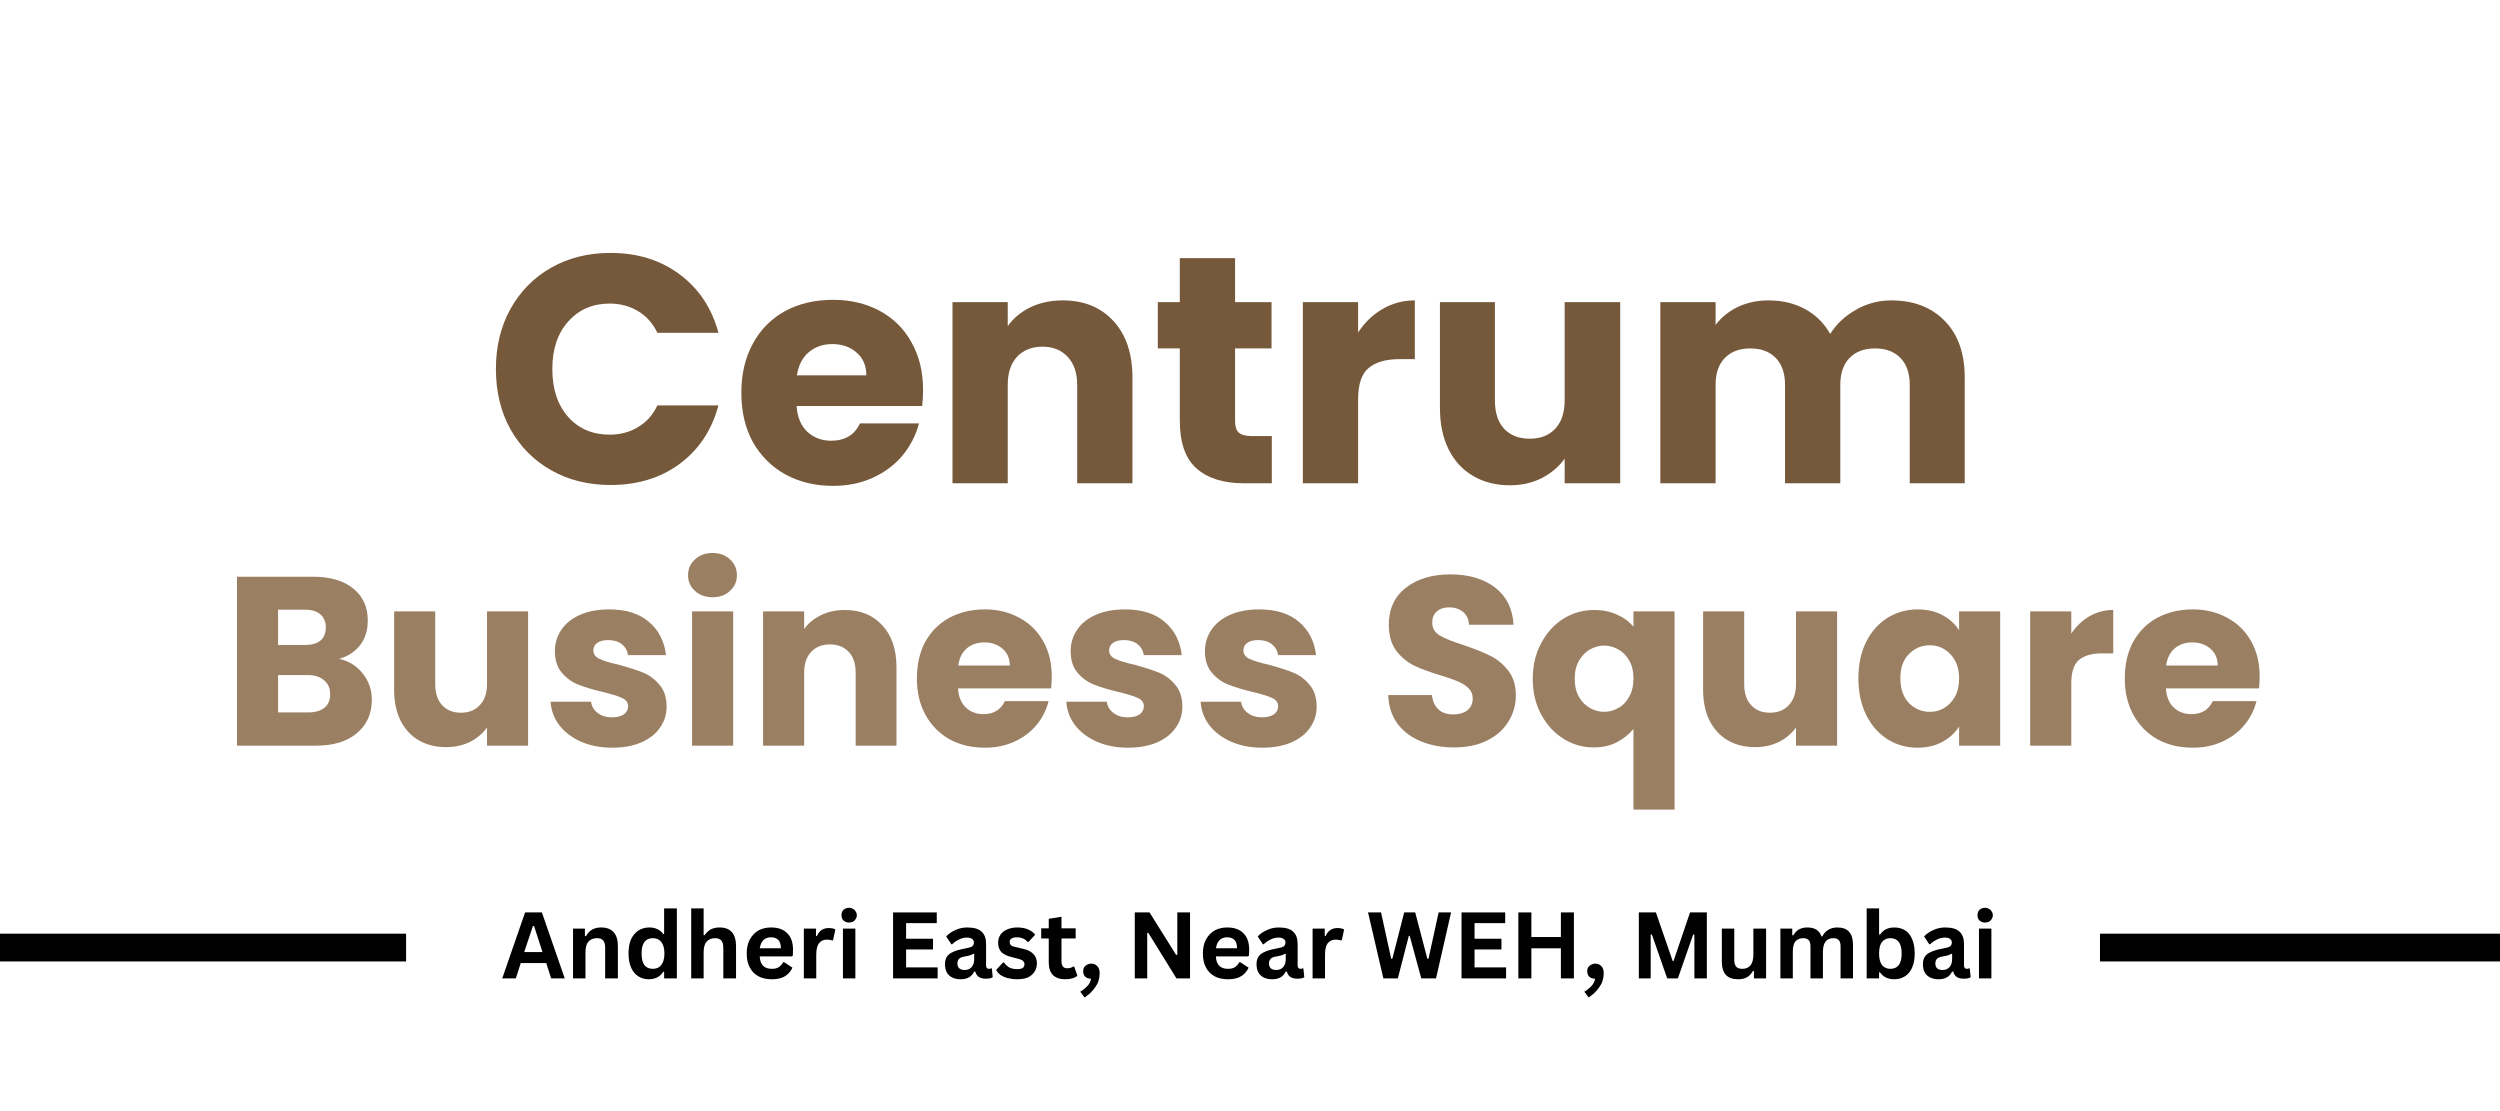 <svg xmlns="http://www.w3.org/2000/svg" xmlns:xlink="http://www.w3.org/1999/xlink" width="180" zoomAndPan="magnify" viewBox="0 0 135 60" height="80" preserveAspectRatio="xMidYMid meet" version="1.0"><defs><g/></defs><rect x="-13.5" width="162" fill="#ffffff" y="-6" height="72" fill-opacity="1"/><rect x="-13.5" width="162" fill="#ffffff" y="-6" height="72" fill-opacity="1"/><path stroke-linecap="butt" transform="matrix(0.755, 0, 0, 0.75, -27.6, 50.417)" fill="none" stroke-linejoin="miter" d="M -0.002 1.002 L 65.602 1.002 " stroke="#000000" stroke-width="2" stroke-opacity="1" stroke-miterlimit="4"/><path stroke-linecap="butt" transform="matrix(0.755, 0, 0, 0.75, 113.4, 50.417)" fill="none" stroke-linejoin="miter" d="M -0.002 1.002 L 65.602 1.002 " stroke="#000000" stroke-width="2" stroke-opacity="1" stroke-miterlimit="4"/><g fill="#9b7f62" fill-opacity="1"><g transform="translate(11.985, 40.267)"><g><path d="M 6.328 -4.688 C 6.859 -4.57 7.285 -4.305 7.609 -3.891 C 7.93 -3.484 8.094 -3.016 8.094 -2.484 C 8.094 -1.723 7.82 -1.117 7.281 -0.672 C 6.75 -0.223 6.008 0 5.062 0 L 0.812 0 L 0.812 -9.125 L 4.906 -9.125 C 5.844 -9.125 6.57 -8.91 7.094 -8.484 C 7.613 -8.066 7.875 -7.492 7.875 -6.766 C 7.875 -6.223 7.734 -5.773 7.453 -5.422 C 7.172 -5.066 6.797 -4.82 6.328 -4.688 Z M 3.031 -5.438 L 4.484 -5.438 C 4.848 -5.438 5.125 -5.516 5.312 -5.672 C 5.508 -5.836 5.609 -6.078 5.609 -6.391 C 5.609 -6.691 5.508 -6.926 5.312 -7.094 C 5.125 -7.258 4.848 -7.344 4.484 -7.344 L 3.031 -7.344 Z M 4.672 -1.797 C 5.035 -1.797 5.32 -1.879 5.531 -2.047 C 5.738 -2.211 5.844 -2.457 5.844 -2.781 C 5.844 -3.102 5.734 -3.352 5.516 -3.531 C 5.305 -3.719 5.016 -3.812 4.641 -3.812 L 3.031 -3.812 L 3.031 -1.797 Z M 4.672 -1.797 "/></g></g></g><g fill="#9b7f62" fill-opacity="1"><g transform="translate(20.549, 40.267)"><g><path d="M 7.969 -7.25 L 7.969 0 L 5.75 0 L 5.75 -0.984 C 5.52 -0.66 5.211 -0.398 4.828 -0.203 C 4.441 -0.016 4.016 0.078 3.547 0.078 C 2.992 0.078 2.504 -0.039 2.078 -0.281 C 1.648 -0.531 1.316 -0.891 1.078 -1.359 C 0.848 -1.828 0.734 -2.379 0.734 -3.016 L 0.734 -7.25 L 2.953 -7.25 L 2.953 -3.312 C 2.953 -2.832 3.078 -2.457 3.328 -2.188 C 3.578 -1.914 3.914 -1.781 4.344 -1.781 C 4.77 -1.781 5.109 -1.914 5.359 -2.188 C 5.617 -2.457 5.75 -2.832 5.75 -3.312 L 5.75 -7.25 Z M 7.969 -7.25 "/></g></g></g><g fill="#9b7f62" fill-opacity="1"><g transform="translate(29.308, 40.267)"><g><path d="M 3.75 0.109 C 3.125 0.109 2.562 0 2.062 -0.219 C 1.57 -0.438 1.18 -0.734 0.891 -1.109 C 0.609 -1.484 0.453 -1.906 0.422 -2.375 L 2.609 -2.375 C 2.641 -2.125 2.758 -1.922 2.969 -1.766 C 3.176 -1.609 3.43 -1.531 3.734 -1.531 C 4.004 -1.531 4.219 -1.582 4.375 -1.688 C 4.531 -1.801 4.609 -1.945 4.609 -2.125 C 4.609 -2.332 4.5 -2.484 4.281 -2.578 C 4.062 -2.68 3.707 -2.789 3.219 -2.906 C 2.695 -3.031 2.266 -3.16 1.922 -3.297 C 1.578 -3.43 1.281 -3.645 1.031 -3.938 C 0.781 -4.227 0.656 -4.617 0.656 -5.109 C 0.656 -5.523 0.77 -5.906 1 -6.25 C 1.227 -6.594 1.562 -6.863 2 -7.062 C 2.445 -7.258 2.977 -7.359 3.594 -7.359 C 4.508 -7.359 5.227 -7.129 5.75 -6.672 C 6.27 -6.223 6.57 -5.629 6.656 -4.891 L 4.609 -4.891 C 4.566 -5.141 4.453 -5.336 4.266 -5.484 C 4.078 -5.629 3.832 -5.703 3.531 -5.703 C 3.27 -5.703 3.07 -5.648 2.938 -5.547 C 2.801 -5.453 2.734 -5.316 2.734 -5.141 C 2.734 -4.941 2.844 -4.789 3.062 -4.688 C 3.281 -4.582 3.625 -4.477 4.094 -4.375 C 4.633 -4.227 5.07 -4.086 5.406 -3.953 C 5.75 -3.816 6.047 -3.598 6.297 -3.297 C 6.555 -3.004 6.688 -2.609 6.688 -2.109 C 6.688 -1.68 6.566 -1.301 6.328 -0.969 C 6.098 -0.633 5.758 -0.367 5.312 -0.172 C 4.863 0.016 4.344 0.109 3.75 0.109 Z M 3.75 0.109 "/></g></g></g><g fill="#9b7f62" fill-opacity="1"><g transform="translate(36.56, 40.267)"><g><path d="M 1.922 -8.016 C 1.535 -8.016 1.219 -8.129 0.969 -8.359 C 0.719 -8.586 0.594 -8.867 0.594 -9.203 C 0.594 -9.547 0.719 -9.832 0.969 -10.062 C 1.219 -10.289 1.535 -10.406 1.922 -10.406 C 2.305 -10.406 2.617 -10.289 2.859 -10.062 C 3.109 -9.832 3.234 -9.547 3.234 -9.203 C 3.234 -8.867 3.109 -8.586 2.859 -8.359 C 2.617 -8.129 2.305 -8.016 1.922 -8.016 Z M 3.031 -7.25 L 3.031 0 L 0.812 0 L 0.812 -7.25 Z M 3.031 -7.25 "/></g></g></g><g fill="#9b7f62" fill-opacity="1"><g transform="translate(40.394, 40.267)"><g><path d="M 5.219 -7.328 C 6.07 -7.328 6.75 -7.051 7.25 -6.5 C 7.758 -5.957 8.016 -5.203 8.016 -4.234 L 8.016 0 L 5.812 0 L 5.812 -3.938 C 5.812 -4.426 5.688 -4.801 5.438 -5.062 C 5.188 -5.332 4.848 -5.469 4.422 -5.469 C 3.992 -5.469 3.656 -5.332 3.406 -5.062 C 3.156 -4.801 3.031 -4.426 3.031 -3.938 L 3.031 0 L 0.812 0 L 0.812 -7.25 L 3.031 -7.25 L 3.031 -6.297 C 3.25 -6.609 3.551 -6.859 3.938 -7.047 C 4.32 -7.234 4.75 -7.328 5.219 -7.328 Z M 5.219 -7.328 "/></g></g></g><g fill="#9b7f62" fill-opacity="1"><g transform="translate(49.153, 40.267)"><g><path d="M 7.641 -3.75 C 7.641 -3.539 7.629 -3.32 7.609 -3.094 L 2.578 -3.094 C 2.609 -2.645 2.75 -2.301 3 -2.062 C 3.258 -1.82 3.578 -1.703 3.953 -1.703 C 4.504 -1.703 4.891 -1.938 5.109 -2.406 L 7.469 -2.406 C 7.352 -1.926 7.133 -1.492 6.812 -1.109 C 6.5 -0.734 6.102 -0.438 5.625 -0.219 C 5.145 0 4.613 0.109 4.031 0.109 C 3.32 0.109 2.688 -0.039 2.125 -0.344 C 1.57 -0.656 1.141 -1.094 0.828 -1.656 C 0.516 -2.219 0.359 -2.875 0.359 -3.625 C 0.359 -4.383 0.508 -5.047 0.812 -5.609 C 1.125 -6.172 1.555 -6.602 2.109 -6.906 C 2.672 -7.207 3.312 -7.359 4.031 -7.359 C 4.727 -7.359 5.348 -7.207 5.891 -6.906 C 6.441 -6.613 6.867 -6.195 7.172 -5.656 C 7.484 -5.113 7.641 -4.477 7.641 -3.75 Z M 5.375 -4.328 C 5.375 -4.711 5.242 -5.016 4.984 -5.234 C 4.723 -5.461 4.395 -5.578 4 -5.578 C 3.625 -5.578 3.305 -5.469 3.047 -5.25 C 2.797 -5.031 2.645 -4.723 2.594 -4.328 Z M 5.375 -4.328 "/></g></g></g><g fill="#9b7f62" fill-opacity="1"><g transform="translate(57.159, 40.267)"><g><path d="M 3.75 0.109 C 3.125 0.109 2.562 0 2.062 -0.219 C 1.57 -0.438 1.18 -0.734 0.891 -1.109 C 0.609 -1.484 0.453 -1.906 0.422 -2.375 L 2.609 -2.375 C 2.641 -2.125 2.758 -1.922 2.969 -1.766 C 3.176 -1.609 3.43 -1.531 3.734 -1.531 C 4.004 -1.531 4.219 -1.582 4.375 -1.688 C 4.531 -1.801 4.609 -1.945 4.609 -2.125 C 4.609 -2.332 4.5 -2.484 4.281 -2.578 C 4.062 -2.68 3.707 -2.789 3.219 -2.906 C 2.695 -3.031 2.266 -3.16 1.922 -3.297 C 1.578 -3.43 1.281 -3.645 1.031 -3.938 C 0.781 -4.227 0.656 -4.617 0.656 -5.109 C 0.656 -5.523 0.77 -5.906 1 -6.25 C 1.227 -6.594 1.562 -6.863 2 -7.062 C 2.445 -7.258 2.977 -7.359 3.594 -7.359 C 4.508 -7.359 5.227 -7.129 5.75 -6.672 C 6.27 -6.223 6.57 -5.629 6.656 -4.891 L 4.609 -4.891 C 4.566 -5.141 4.453 -5.336 4.266 -5.484 C 4.078 -5.629 3.832 -5.703 3.531 -5.703 C 3.27 -5.703 3.07 -5.648 2.938 -5.547 C 2.801 -5.453 2.734 -5.316 2.734 -5.141 C 2.734 -4.941 2.844 -4.789 3.062 -4.688 C 3.281 -4.582 3.625 -4.477 4.094 -4.375 C 4.633 -4.227 5.07 -4.086 5.406 -3.953 C 5.75 -3.816 6.047 -3.598 6.297 -3.297 C 6.555 -3.004 6.688 -2.609 6.688 -2.109 C 6.688 -1.68 6.566 -1.301 6.328 -0.969 C 6.098 -0.633 5.758 -0.367 5.312 -0.172 C 4.863 0.016 4.344 0.109 3.75 0.109 Z M 3.75 0.109 "/></g></g></g><g fill="#9b7f62" fill-opacity="1"><g transform="translate(64.411, 40.267)"><g><path d="M 3.75 0.109 C 3.125 0.109 2.562 0 2.062 -0.219 C 1.57 -0.438 1.18 -0.734 0.891 -1.109 C 0.609 -1.484 0.453 -1.906 0.422 -2.375 L 2.609 -2.375 C 2.641 -2.125 2.758 -1.922 2.969 -1.766 C 3.176 -1.609 3.43 -1.531 3.734 -1.531 C 4.004 -1.531 4.219 -1.582 4.375 -1.688 C 4.531 -1.801 4.609 -1.945 4.609 -2.125 C 4.609 -2.332 4.5 -2.484 4.281 -2.578 C 4.062 -2.68 3.707 -2.789 3.219 -2.906 C 2.695 -3.031 2.266 -3.16 1.922 -3.297 C 1.578 -3.43 1.281 -3.645 1.031 -3.938 C 0.781 -4.227 0.656 -4.617 0.656 -5.109 C 0.656 -5.523 0.77 -5.906 1 -6.25 C 1.227 -6.594 1.562 -6.863 2 -7.062 C 2.445 -7.258 2.977 -7.359 3.594 -7.359 C 4.508 -7.359 5.227 -7.129 5.75 -6.672 C 6.27 -6.223 6.57 -5.629 6.656 -4.891 L 4.609 -4.891 C 4.566 -5.141 4.453 -5.336 4.266 -5.484 C 4.078 -5.629 3.832 -5.703 3.531 -5.703 C 3.27 -5.703 3.07 -5.648 2.938 -5.547 C 2.801 -5.453 2.734 -5.316 2.734 -5.141 C 2.734 -4.941 2.844 -4.789 3.062 -4.688 C 3.281 -4.582 3.625 -4.477 4.094 -4.375 C 4.633 -4.227 5.07 -4.086 5.406 -3.953 C 5.75 -3.816 6.047 -3.598 6.297 -3.297 C 6.555 -3.004 6.688 -2.609 6.688 -2.109 C 6.688 -1.68 6.566 -1.301 6.328 -0.969 C 6.098 -0.633 5.758 -0.367 5.312 -0.172 C 4.863 0.016 4.344 0.109 3.75 0.109 Z M 3.75 0.109 "/></g></g></g><g fill="#9b7f62" fill-opacity="1"><g transform="translate(71.662, 40.267)"><g/></g></g><g fill="#9b7f62" fill-opacity="1"><g transform="translate(74.418, 40.267)"><g><path d="M 4.109 0.094 C 3.441 0.094 2.844 -0.016 2.312 -0.234 C 1.781 -0.453 1.359 -0.77 1.047 -1.188 C 0.734 -1.613 0.566 -2.129 0.547 -2.734 L 2.906 -2.734 C 2.945 -2.391 3.066 -2.129 3.266 -1.953 C 3.461 -1.773 3.723 -1.688 4.047 -1.688 C 4.367 -1.688 4.625 -1.758 4.812 -1.906 C 5.008 -2.062 5.109 -2.273 5.109 -2.547 C 5.109 -2.773 5.031 -2.961 4.875 -3.109 C 4.727 -3.254 4.539 -3.375 4.312 -3.469 C 4.094 -3.562 3.781 -3.672 3.375 -3.797 C 2.789 -3.973 2.312 -4.148 1.938 -4.328 C 1.562 -4.516 1.238 -4.785 0.969 -5.141 C 0.707 -5.504 0.578 -5.969 0.578 -6.531 C 0.578 -7.383 0.883 -8.051 1.5 -8.531 C 2.113 -9.008 2.914 -9.25 3.906 -9.25 C 4.906 -9.25 5.711 -9.008 6.328 -8.531 C 6.941 -8.051 7.27 -7.383 7.312 -6.531 L 4.906 -6.531 C 4.895 -6.82 4.789 -7.051 4.594 -7.219 C 4.395 -7.383 4.141 -7.469 3.828 -7.469 C 3.555 -7.469 3.336 -7.395 3.172 -7.25 C 3.004 -7.113 2.922 -6.91 2.922 -6.641 C 2.922 -6.348 3.055 -6.117 3.328 -5.953 C 3.609 -5.785 4.047 -5.609 4.641 -5.422 C 5.234 -5.223 5.711 -5.031 6.078 -4.844 C 6.441 -4.664 6.758 -4.398 7.031 -4.047 C 7.301 -3.703 7.438 -3.258 7.438 -2.719 C 7.438 -2.195 7.301 -1.723 7.031 -1.297 C 6.77 -0.867 6.391 -0.531 5.891 -0.281 C 5.391 -0.031 4.797 0.094 4.109 0.094 Z M 4.109 0.094 "/></g></g></g><g fill="#9b7f62" fill-opacity="1"><g transform="translate(82.41, 40.267)"><g><path d="M 0.359 -3.609 C 0.359 -4.328 0.508 -4.969 0.812 -5.531 C 1.113 -6.102 1.516 -6.547 2.016 -6.859 C 2.523 -7.172 3.078 -7.328 3.672 -7.328 C 4.141 -7.328 4.551 -7.242 4.906 -7.078 C 5.27 -6.922 5.566 -6.703 5.797 -6.422 L 5.797 -7.25 L 8.016 -7.25 L 8.016 3.453 L 5.797 3.453 L 5.797 -0.906 C 5.547 -0.602 5.238 -0.359 4.875 -0.172 C 4.52 0.004 4.113 0.094 3.656 0.094 C 3.062 0.094 2.516 -0.062 2.016 -0.375 C 1.516 -0.688 1.113 -1.125 0.812 -1.688 C 0.508 -2.25 0.359 -2.891 0.359 -3.609 Z M 5.797 -3.625 C 5.797 -4.02 5.719 -4.348 5.562 -4.609 C 5.414 -4.867 5.219 -5.066 4.969 -5.203 C 4.727 -5.336 4.477 -5.406 4.219 -5.406 C 3.957 -5.406 3.703 -5.336 3.453 -5.203 C 3.211 -5.066 3.016 -4.863 2.859 -4.594 C 2.703 -4.332 2.625 -4.004 2.625 -3.609 C 2.625 -3.223 2.703 -2.895 2.859 -2.625 C 3.016 -2.363 3.211 -2.164 3.453 -2.031 C 3.703 -1.895 3.957 -1.828 4.219 -1.828 C 4.477 -1.828 4.727 -1.895 4.969 -2.031 C 5.219 -2.164 5.414 -2.367 5.562 -2.641 C 5.719 -2.91 5.797 -3.238 5.797 -3.625 Z M 5.797 -3.625 "/></g></g></g><g fill="#9b7f62" fill-opacity="1"><g transform="translate(91.234, 40.267)"><g><path d="M 7.969 -7.25 L 7.969 0 L 5.75 0 L 5.75 -0.984 C 5.52 -0.66 5.211 -0.398 4.828 -0.203 C 4.441 -0.016 4.016 0.078 3.547 0.078 C 2.992 0.078 2.504 -0.039 2.078 -0.281 C 1.648 -0.531 1.316 -0.891 1.078 -1.359 C 0.848 -1.828 0.734 -2.379 0.734 -3.016 L 0.734 -7.25 L 2.953 -7.25 L 2.953 -3.312 C 2.953 -2.832 3.078 -2.457 3.328 -2.188 C 3.578 -1.914 3.914 -1.781 4.344 -1.781 C 4.77 -1.781 5.109 -1.914 5.359 -2.188 C 5.617 -2.457 5.75 -2.832 5.75 -3.312 L 5.75 -7.25 Z M 7.969 -7.25 "/></g></g></g><g fill="#9b7f62" fill-opacity="1"><g transform="translate(99.994, 40.267)"><g><path d="M 0.359 -3.641 C 0.359 -4.391 0.5 -5.047 0.781 -5.609 C 1.062 -6.172 1.445 -6.602 1.938 -6.906 C 2.426 -7.207 2.969 -7.359 3.562 -7.359 C 4.07 -7.359 4.52 -7.254 4.906 -7.047 C 5.289 -6.836 5.586 -6.566 5.797 -6.234 L 5.797 -7.25 L 8.016 -7.25 L 8.016 0 L 5.797 0 L 5.797 -1.031 C 5.578 -0.688 5.273 -0.41 4.891 -0.203 C 4.504 0.004 4.055 0.109 3.547 0.109 C 2.961 0.109 2.426 -0.039 1.938 -0.344 C 1.445 -0.656 1.062 -1.094 0.781 -1.656 C 0.5 -2.227 0.359 -2.891 0.359 -3.641 Z M 5.797 -3.625 C 5.797 -4.176 5.641 -4.613 5.328 -4.938 C 5.023 -5.258 4.656 -5.422 4.219 -5.422 C 3.77 -5.422 3.391 -5.258 3.078 -4.938 C 2.773 -4.625 2.625 -4.191 2.625 -3.641 C 2.625 -3.086 2.773 -2.645 3.078 -2.312 C 3.391 -1.988 3.77 -1.828 4.219 -1.828 C 4.656 -1.828 5.023 -1.988 5.328 -2.312 C 5.641 -2.633 5.797 -3.07 5.797 -3.625 Z M 5.797 -3.625 "/></g></g></g><g fill="#9b7f62" fill-opacity="1"><g transform="translate(108.818, 40.267)"><g><path d="M 3.031 -6.047 C 3.289 -6.441 3.613 -6.754 4 -6.984 C 4.395 -7.211 4.828 -7.328 5.297 -7.328 L 5.297 -4.984 L 4.688 -4.984 C 4.133 -4.984 3.719 -4.863 3.438 -4.625 C 3.164 -4.383 3.031 -3.961 3.031 -3.359 L 3.031 0 L 0.812 0 L 0.812 -7.25 L 3.031 -7.25 Z M 3.031 -6.047 "/></g></g></g><g fill="#9b7f62" fill-opacity="1"><g transform="translate(114.38, 40.267)"><g><path d="M 7.641 -3.75 C 7.641 -3.539 7.629 -3.32 7.609 -3.094 L 2.578 -3.094 C 2.609 -2.645 2.75 -2.301 3 -2.062 C 3.258 -1.82 3.578 -1.703 3.953 -1.703 C 4.504 -1.703 4.891 -1.938 5.109 -2.406 L 7.469 -2.406 C 7.352 -1.926 7.133 -1.492 6.812 -1.109 C 6.5 -0.734 6.102 -0.438 5.625 -0.219 C 5.145 0 4.613 0.109 4.031 0.109 C 3.32 0.109 2.688 -0.039 2.125 -0.344 C 1.57 -0.656 1.141 -1.094 0.828 -1.656 C 0.516 -2.219 0.359 -2.875 0.359 -3.625 C 0.359 -4.383 0.508 -5.047 0.812 -5.609 C 1.125 -6.172 1.555 -6.602 2.109 -6.906 C 2.672 -7.207 3.312 -7.359 4.031 -7.359 C 4.727 -7.359 5.348 -7.207 5.891 -6.906 C 6.441 -6.613 6.867 -6.195 7.172 -5.656 C 7.484 -5.113 7.641 -4.477 7.641 -3.75 Z M 5.375 -4.328 C 5.375 -4.711 5.242 -5.016 4.984 -5.234 C 4.723 -5.461 4.395 -5.578 4 -5.578 C 3.625 -5.578 3.305 -5.469 3.047 -5.25 C 2.797 -5.031 2.645 -4.723 2.594 -4.328 Z M 5.375 -4.328 "/></g></g></g><g fill="#76593b" fill-opacity="1"><g transform="translate(26.201, 26.096)"><g><path d="M 0.578 -6.172 C 0.578 -7.379 0.836 -8.457 1.359 -9.406 C 1.891 -10.363 2.625 -11.109 3.562 -11.641 C 4.5 -12.172 5.566 -12.438 6.766 -12.438 C 8.223 -12.438 9.469 -12.051 10.5 -11.281 C 11.539 -10.508 12.238 -9.457 12.594 -8.125 L 9.297 -8.125 C 9.055 -8.633 8.707 -9.023 8.25 -9.297 C 7.801 -9.566 7.289 -9.703 6.719 -9.703 C 5.801 -9.703 5.055 -9.379 4.484 -8.734 C 3.91 -8.098 3.625 -7.242 3.625 -6.172 C 3.625 -5.086 3.91 -4.223 4.484 -3.578 C 5.055 -2.941 5.801 -2.625 6.719 -2.625 C 7.289 -2.625 7.801 -2.758 8.25 -3.031 C 8.707 -3.301 9.055 -3.691 9.297 -4.203 L 12.594 -4.203 C 12.238 -2.867 11.539 -1.816 10.5 -1.047 C 9.469 -0.285 8.223 0.094 6.766 0.094 C 5.566 0.094 4.5 -0.172 3.562 -0.703 C 2.625 -1.234 1.891 -1.973 1.359 -2.922 C 0.836 -3.867 0.578 -4.953 0.578 -6.172 Z M 0.578 -6.172 "/></g></g></g><g fill="#76593b" fill-opacity="1"><g transform="translate(39.549, 26.096)"><g><path d="M 10.297 -5.047 C 10.297 -4.766 10.281 -4.473 10.25 -4.172 L 3.469 -4.172 C 3.508 -3.566 3.703 -3.102 4.047 -2.781 C 4.398 -2.457 4.828 -2.297 5.328 -2.297 C 6.078 -2.297 6.598 -2.609 6.891 -3.234 L 10.078 -3.234 C 9.91 -2.598 9.613 -2.02 9.188 -1.5 C 8.758 -0.988 8.223 -0.586 7.578 -0.297 C 6.941 -0.004 6.227 0.141 5.438 0.141 C 4.477 0.141 3.625 -0.062 2.875 -0.469 C 2.125 -0.883 1.535 -1.469 1.109 -2.219 C 0.691 -2.977 0.484 -3.867 0.484 -4.891 C 0.484 -5.898 0.691 -6.785 1.109 -7.547 C 1.523 -8.305 2.102 -8.891 2.844 -9.297 C 3.594 -9.703 4.457 -9.906 5.438 -9.906 C 6.375 -9.906 7.211 -9.707 7.953 -9.312 C 8.691 -8.914 9.266 -8.348 9.672 -7.609 C 10.086 -6.879 10.297 -6.023 10.297 -5.047 Z M 7.234 -5.828 C 7.234 -6.348 7.055 -6.758 6.703 -7.062 C 6.359 -7.363 5.922 -7.516 5.391 -7.516 C 4.891 -7.516 4.469 -7.367 4.125 -7.078 C 3.781 -6.785 3.566 -6.367 3.484 -5.828 Z M 7.234 -5.828 "/></g></g></g><g fill="#76593b" fill-opacity="1"><g transform="translate(50.34, 26.096)"><g><path d="M 7.047 -9.875 C 8.191 -9.875 9.102 -9.504 9.781 -8.766 C 10.469 -8.023 10.812 -7.004 10.812 -5.703 L 10.812 0 L 7.828 0 L 7.828 -5.312 C 7.828 -5.957 7.656 -6.461 7.312 -6.828 C 6.977 -7.191 6.523 -7.375 5.953 -7.375 C 5.379 -7.375 4.922 -7.191 4.578 -6.828 C 4.242 -6.461 4.078 -5.957 4.078 -5.312 L 4.078 0 L 1.094 0 L 1.094 -9.781 L 4.078 -9.781 L 4.078 -8.484 C 4.379 -8.91 4.785 -9.25 5.297 -9.5 C 5.816 -9.75 6.398 -9.875 7.047 -9.875 Z M 7.047 -9.875 "/></g></g></g><g fill="#76593b" fill-opacity="1"><g transform="translate(62.147, 26.096)"><g><path d="M 6.531 -2.547 L 6.531 0 L 5.016 0 C 3.922 0 3.07 -0.266 2.469 -0.797 C 1.863 -1.328 1.562 -2.191 1.562 -3.391 L 1.562 -7.281 L 0.375 -7.281 L 0.375 -9.781 L 1.562 -9.781 L 1.562 -12.156 L 4.547 -12.156 L 4.547 -9.781 L 6.516 -9.781 L 6.516 -7.281 L 4.547 -7.281 L 4.547 -3.359 C 4.547 -3.066 4.613 -2.859 4.75 -2.734 C 4.895 -2.609 5.133 -2.547 5.469 -2.547 Z M 6.531 -2.547 "/></g></g></g><g fill="#76593b" fill-opacity="1"><g transform="translate(69.26, 26.096)"><g><path d="M 4.078 -8.141 C 4.43 -8.68 4.867 -9.102 5.391 -9.406 C 5.922 -9.719 6.504 -9.875 7.141 -9.875 L 7.141 -6.703 L 6.328 -6.703 C 5.578 -6.703 5.016 -6.539 4.641 -6.219 C 4.266 -5.906 4.078 -5.344 4.078 -4.531 L 4.078 0 L 1.094 0 L 1.094 -9.781 L 4.078 -9.781 Z M 4.078 -8.141 "/></g></g></g><g fill="#76593b" fill-opacity="1"><g transform="translate(76.757, 26.096)"><g><path d="M 10.734 -9.781 L 10.734 0 L 7.734 0 L 7.734 -1.328 C 7.43 -0.898 7.02 -0.551 6.5 -0.281 C 5.988 -0.02 5.414 0.109 4.781 0.109 C 4.031 0.109 3.367 -0.055 2.797 -0.391 C 2.223 -0.723 1.781 -1.203 1.469 -1.828 C 1.156 -2.461 1 -3.207 1 -4.062 L 1 -9.781 L 3.969 -9.781 L 3.969 -4.469 C 3.969 -3.812 4.133 -3.301 4.469 -2.938 C 4.812 -2.582 5.27 -2.406 5.844 -2.406 C 6.426 -2.406 6.883 -2.582 7.219 -2.938 C 7.562 -3.301 7.734 -3.812 7.734 -4.469 L 7.734 -9.781 Z M 10.734 -9.781 "/></g></g></g><g fill="#76593b" fill-opacity="1"><g transform="translate(88.564, 26.096)"><g><path d="M 13.562 -9.875 C 14.77 -9.875 15.734 -9.504 16.453 -8.766 C 17.172 -8.035 17.531 -7.016 17.531 -5.703 L 17.531 0 L 14.562 0 L 14.562 -5.312 C 14.562 -5.938 14.395 -6.422 14.062 -6.766 C 13.727 -7.109 13.27 -7.281 12.688 -7.281 C 12.102 -7.281 11.645 -7.109 11.312 -6.766 C 10.977 -6.422 10.812 -5.938 10.812 -5.312 L 10.812 0 L 7.828 0 L 7.828 -5.312 C 7.828 -5.938 7.66 -6.422 7.328 -6.766 C 6.992 -7.109 6.535 -7.281 5.953 -7.281 C 5.367 -7.281 4.91 -7.109 4.578 -6.766 C 4.242 -6.422 4.078 -5.938 4.078 -5.312 L 4.078 0 L 1.094 0 L 1.094 -9.781 L 4.078 -9.781 L 4.078 -8.547 C 4.379 -8.953 4.773 -9.273 5.266 -9.516 C 5.766 -9.754 6.32 -9.875 6.938 -9.875 C 7.676 -9.875 8.332 -9.719 8.906 -9.406 C 9.488 -9.094 9.941 -8.645 10.266 -8.062 C 10.598 -8.594 11.055 -9.023 11.641 -9.359 C 12.234 -9.703 12.875 -9.875 13.562 -9.875 Z M 13.562 -9.875 "/></g></g></g><g fill="#000000" fill-opacity="1"><g transform="translate(27.074, 52.833)"><g><path d="M 3.422 0 L 2.688 0 L 2.422 -0.828 L 1.047 -0.828 L 0.781 0 L 0.047 0 L 1.281 -3.562 L 2.188 -3.562 Z M 1.703 -2.828 L 1.234 -1.422 L 2.219 -1.422 L 1.766 -2.828 Z M 1.703 -2.828 "/></g></g><g transform="translate(30.553, 52.833)"><g><path d="M 0.391 0 L 0.391 -2.688 L 1.031 -2.688 L 1.031 -2.297 L 1.094 -2.281 C 1.258 -2.594 1.531 -2.75 1.906 -2.75 C 2.219 -2.75 2.445 -2.66 2.594 -2.484 C 2.738 -2.316 2.812 -2.07 2.812 -1.75 L 2.812 0 L 2.125 0 L 2.125 -1.672 C 2.125 -1.848 2.086 -1.973 2.016 -2.047 C 1.953 -2.129 1.844 -2.172 1.688 -2.172 C 1.488 -2.172 1.332 -2.109 1.219 -1.984 C 1.113 -1.859 1.062 -1.66 1.062 -1.391 L 1.062 0 Z M 0.391 0 "/></g></g><g transform="translate(33.707, 52.833)"><g><path d="M 1.328 0.047 C 1.117 0.047 0.93 -0.004 0.766 -0.109 C 0.598 -0.211 0.469 -0.367 0.375 -0.578 C 0.281 -0.785 0.234 -1.039 0.234 -1.344 C 0.234 -1.656 0.281 -1.914 0.375 -2.125 C 0.477 -2.332 0.613 -2.488 0.781 -2.594 C 0.945 -2.695 1.141 -2.75 1.359 -2.75 C 1.523 -2.75 1.672 -2.719 1.797 -2.656 C 1.922 -2.602 2.023 -2.516 2.109 -2.391 L 2.156 -2.406 L 2.156 -3.781 L 2.844 -3.781 L 2.844 0 L 2.156 0 L 2.156 -0.344 L 2.109 -0.359 C 2.035 -0.234 1.93 -0.133 1.797 -0.062 C 1.672 0.008 1.516 0.047 1.328 0.047 Z M 1.547 -0.516 C 1.742 -0.516 1.895 -0.582 2 -0.719 C 2.113 -0.863 2.172 -1.07 2.172 -1.344 C 2.172 -1.625 2.113 -1.832 2 -1.969 C 1.895 -2.102 1.742 -2.172 1.547 -2.172 C 1.348 -2.172 1.195 -2.102 1.094 -1.969 C 0.988 -1.832 0.938 -1.625 0.938 -1.344 C 0.938 -1.062 0.988 -0.852 1.094 -0.719 C 1.195 -0.582 1.348 -0.516 1.547 -0.516 Z M 1.547 -0.516 "/></g></g><g transform="translate(36.934, 52.833)"><g><path d="M 0.391 0 L 0.391 -3.781 L 1.062 -3.781 L 1.062 -2.344 L 1.109 -2.328 C 1.203 -2.461 1.312 -2.566 1.438 -2.641 C 1.57 -2.711 1.734 -2.75 1.922 -2.75 C 2.516 -2.75 2.812 -2.41 2.812 -1.734 L 2.812 0 L 2.125 0 L 2.125 -1.641 C 2.125 -1.828 2.086 -1.961 2.016 -2.047 C 1.941 -2.129 1.832 -2.172 1.688 -2.172 C 1.488 -2.172 1.332 -2.109 1.219 -1.984 C 1.113 -1.859 1.062 -1.66 1.062 -1.391 L 1.062 0 Z M 0.391 0 "/></g></g><g transform="translate(40.089, 52.833)"><g><path d="M 2.656 -1.188 L 0.938 -1.188 C 0.945 -0.957 1.008 -0.785 1.125 -0.672 C 1.238 -0.566 1.395 -0.516 1.594 -0.516 C 1.75 -0.516 1.875 -0.547 1.969 -0.609 C 2.062 -0.672 2.141 -0.758 2.203 -0.875 L 2.25 -0.875 L 2.703 -0.578 C 2.617 -0.391 2.488 -0.238 2.312 -0.125 C 2.133 -0.008 1.895 0.047 1.594 0.047 C 1.312 0.047 1.07 -0.004 0.875 -0.109 C 0.676 -0.211 0.52 -0.367 0.406 -0.578 C 0.289 -0.785 0.234 -1.039 0.234 -1.344 C 0.234 -1.645 0.289 -1.898 0.406 -2.109 C 0.531 -2.328 0.688 -2.488 0.875 -2.594 C 1.07 -2.695 1.297 -2.75 1.547 -2.75 C 1.93 -2.75 2.223 -2.645 2.422 -2.438 C 2.629 -2.238 2.734 -1.941 2.734 -1.547 C 2.734 -1.41 2.727 -1.301 2.719 -1.219 Z M 2.078 -1.625 C 2.078 -1.832 2.031 -1.984 1.938 -2.078 C 1.844 -2.172 1.711 -2.219 1.547 -2.219 C 1.203 -2.219 1 -2.02 0.938 -1.625 Z M 2.078 -1.625 "/></g></g><g transform="translate(43.016, 52.833)"><g><path d="M 0.391 0 L 0.391 -2.688 L 1.047 -2.688 L 1.047 -2.297 L 1.094 -2.281 C 1.156 -2.426 1.238 -2.535 1.344 -2.609 C 1.457 -2.68 1.586 -2.719 1.734 -2.719 C 1.891 -2.719 2.008 -2.691 2.094 -2.641 L 1.969 -2.062 L 1.922 -2.047 C 1.879 -2.066 1.836 -2.078 1.797 -2.078 C 1.754 -2.086 1.703 -2.094 1.641 -2.094 C 1.453 -2.094 1.305 -2.023 1.203 -1.891 C 1.109 -1.766 1.062 -1.555 1.062 -1.266 L 1.062 0 Z M 0.391 0 "/></g></g><g transform="translate(45.128, 52.833)"><g><path d="M 0.719 -3.016 C 0.602 -3.016 0.504 -3.051 0.422 -3.125 C 0.348 -3.195 0.312 -3.289 0.312 -3.406 C 0.312 -3.531 0.348 -3.629 0.422 -3.703 C 0.504 -3.773 0.602 -3.812 0.719 -3.812 C 0.801 -3.812 0.875 -3.789 0.938 -3.75 C 1 -3.719 1.047 -3.672 1.078 -3.609 C 1.117 -3.555 1.141 -3.488 1.141 -3.406 C 1.141 -3.332 1.117 -3.266 1.078 -3.203 C 1.047 -3.148 1 -3.102 0.938 -3.062 C 0.875 -3.031 0.801 -3.016 0.719 -3.016 Z M 0.391 0 L 0.391 -2.688 L 1.062 -2.688 L 1.062 0 Z M 0.391 0 "/></g></g><g transform="translate(46.578, 52.833)"><g/></g><g transform="translate(47.757, 52.833)"><g><path d="M 1.172 -1.562 L 1.172 -0.594 L 2.875 -0.594 L 2.875 0 L 0.469 0 L 0.469 -3.562 L 2.828 -3.562 L 2.828 -2.984 L 1.172 -2.984 L 1.172 -2.141 L 2.625 -2.141 L 2.625 -1.562 Z M 1.172 -1.562 "/></g></g><g transform="translate(50.826, 52.833)"><g><path d="M 1.047 0.047 C 0.879 0.047 0.727 0.016 0.594 -0.047 C 0.469 -0.109 0.367 -0.203 0.297 -0.328 C 0.234 -0.453 0.203 -0.598 0.203 -0.766 C 0.203 -0.922 0.234 -1.051 0.297 -1.156 C 0.367 -1.27 0.477 -1.359 0.625 -1.422 C 0.77 -1.492 0.957 -1.551 1.188 -1.594 C 1.344 -1.625 1.461 -1.648 1.547 -1.672 C 1.641 -1.703 1.695 -1.738 1.719 -1.781 C 1.75 -1.82 1.766 -1.875 1.766 -1.938 C 1.766 -2.02 1.734 -2.082 1.672 -2.125 C 1.617 -2.176 1.52 -2.203 1.375 -2.203 C 1.227 -2.203 1.086 -2.164 0.953 -2.094 C 0.816 -2.031 0.695 -1.945 0.594 -1.844 L 0.547 -1.844 L 0.266 -2.266 C 0.398 -2.41 0.566 -2.523 0.766 -2.609 C 0.961 -2.703 1.176 -2.75 1.406 -2.75 C 1.77 -2.75 2.031 -2.672 2.188 -2.516 C 2.344 -2.367 2.422 -2.156 2.422 -1.875 L 2.422 -0.703 C 2.422 -0.578 2.473 -0.516 2.578 -0.516 C 2.617 -0.516 2.66 -0.523 2.703 -0.547 L 2.734 -0.531 L 2.781 -0.062 C 2.75 -0.039 2.695 -0.02 2.625 0 C 2.562 0.008 2.488 0.016 2.406 0.016 C 2.25 0.016 2.125 -0.016 2.031 -0.078 C 1.938 -0.141 1.875 -0.234 1.844 -0.359 L 1.781 -0.375 C 1.656 -0.094 1.41 0.047 1.047 0.047 Z M 1.266 -0.453 C 1.422 -0.453 1.547 -0.504 1.641 -0.609 C 1.734 -0.711 1.781 -0.859 1.781 -1.047 L 1.781 -1.328 L 1.734 -1.328 C 1.691 -1.297 1.633 -1.27 1.562 -1.25 C 1.5 -1.227 1.41 -1.207 1.297 -1.188 C 1.141 -1.164 1.031 -1.125 0.969 -1.062 C 0.906 -1 0.875 -0.914 0.875 -0.812 C 0.875 -0.695 0.906 -0.609 0.969 -0.547 C 1.039 -0.484 1.141 -0.453 1.266 -0.453 Z M 1.266 -0.453 "/></g></g><g transform="translate(53.665, 52.833)"><g><path d="M 1.266 0.047 C 1.078 0.047 0.906 0.023 0.75 -0.016 C 0.602 -0.055 0.473 -0.113 0.359 -0.188 C 0.254 -0.27 0.176 -0.359 0.125 -0.453 L 0.5 -0.859 L 0.547 -0.859 C 0.641 -0.734 0.742 -0.641 0.859 -0.578 C 0.984 -0.523 1.117 -0.5 1.266 -0.5 C 1.398 -0.5 1.5 -0.52 1.562 -0.562 C 1.625 -0.613 1.656 -0.68 1.656 -0.766 C 1.656 -0.836 1.629 -0.895 1.578 -0.938 C 1.535 -0.988 1.461 -1.023 1.359 -1.047 L 1 -1.141 C 0.727 -1.203 0.531 -1.297 0.406 -1.422 C 0.289 -1.555 0.234 -1.723 0.234 -1.922 C 0.234 -2.086 0.273 -2.234 0.359 -2.359 C 0.441 -2.484 0.562 -2.578 0.719 -2.641 C 0.875 -2.711 1.055 -2.75 1.266 -2.75 C 1.504 -2.75 1.703 -2.711 1.859 -2.641 C 2.023 -2.566 2.148 -2.473 2.234 -2.359 L 1.875 -1.969 L 1.828 -1.969 C 1.754 -2.051 1.672 -2.113 1.578 -2.156 C 1.484 -2.195 1.379 -2.219 1.266 -2.219 C 0.992 -2.219 0.859 -2.133 0.859 -1.969 C 0.859 -1.895 0.883 -1.832 0.938 -1.781 C 0.988 -1.738 1.078 -1.707 1.203 -1.688 L 1.531 -1.609 C 1.801 -1.555 2 -1.461 2.125 -1.328 C 2.258 -1.203 2.328 -1.031 2.328 -0.812 C 2.328 -0.633 2.281 -0.477 2.188 -0.344 C 2.102 -0.219 1.984 -0.117 1.828 -0.047 C 1.672 0.016 1.484 0.047 1.266 0.047 Z M 1.266 0.047 "/></g></g><g transform="translate(56.148, 52.833)"><g><path d="M 1.859 -0.641 L 2.031 -0.141 C 1.957 -0.078 1.863 -0.031 1.75 0 C 1.645 0.031 1.52 0.047 1.375 0.047 C 1.082 0.047 0.859 -0.031 0.703 -0.188 C 0.555 -0.344 0.484 -0.57 0.484 -0.875 L 0.484 -2.156 L 0.078 -2.156 L 0.078 -2.703 L 0.484 -2.703 L 0.484 -3.219 L 1.172 -3.328 L 1.172 -2.703 L 1.938 -2.703 L 1.938 -2.156 L 1.172 -2.156 L 1.172 -0.922 C 1.172 -0.797 1.195 -0.703 1.25 -0.641 C 1.301 -0.578 1.379 -0.547 1.484 -0.547 C 1.609 -0.547 1.719 -0.578 1.812 -0.641 Z M 1.859 -0.641 "/></g></g><g transform="translate(58.241, 52.833)"><g><path d="M 0.094 0.719 C 0.238 0.633 0.367 0.531 0.484 0.406 C 0.598 0.281 0.66 0.148 0.672 0.016 C 0.535 0.016 0.43 -0.02 0.359 -0.094 C 0.285 -0.164 0.25 -0.266 0.25 -0.391 C 0.25 -0.461 0.266 -0.531 0.297 -0.594 C 0.336 -0.656 0.391 -0.703 0.453 -0.734 C 0.523 -0.773 0.602 -0.797 0.688 -0.797 C 0.82 -0.797 0.93 -0.75 1.016 -0.656 C 1.098 -0.57 1.141 -0.445 1.141 -0.281 C 1.141 0.008 1.062 0.258 0.906 0.469 C 0.758 0.688 0.566 0.875 0.328 1.031 Z M 0.094 0.719 "/></g></g><g transform="translate(59.63, 52.833)"><g/></g><g transform="translate(60.809, 52.833)"><g><path d="M 1.141 0 L 0.469 0 L 0.469 -3.562 L 1.266 -3.562 L 2.703 -1.266 L 2.766 -1.281 L 2.766 -3.562 L 3.453 -3.562 L 3.453 0 L 2.719 0 L 1.203 -2.453 L 1.141 -2.453 Z M 1.141 0 "/></g></g><g transform="translate(64.722, 52.833)"><g><path d="M 2.656 -1.188 L 0.938 -1.188 C 0.945 -0.957 1.008 -0.785 1.125 -0.672 C 1.238 -0.566 1.395 -0.516 1.594 -0.516 C 1.75 -0.516 1.875 -0.547 1.969 -0.609 C 2.062 -0.672 2.141 -0.758 2.203 -0.875 L 2.25 -0.875 L 2.703 -0.578 C 2.617 -0.391 2.488 -0.238 2.312 -0.125 C 2.133 -0.008 1.895 0.047 1.594 0.047 C 1.312 0.047 1.07 -0.004 0.875 -0.109 C 0.676 -0.211 0.52 -0.367 0.406 -0.578 C 0.289 -0.785 0.234 -1.039 0.234 -1.344 C 0.234 -1.645 0.289 -1.898 0.406 -2.109 C 0.531 -2.328 0.688 -2.488 0.875 -2.594 C 1.07 -2.695 1.297 -2.75 1.547 -2.75 C 1.93 -2.75 2.223 -2.645 2.422 -2.438 C 2.629 -2.238 2.734 -1.941 2.734 -1.547 C 2.734 -1.41 2.727 -1.301 2.719 -1.219 Z M 2.078 -1.625 C 2.078 -1.832 2.031 -1.984 1.938 -2.078 C 1.844 -2.172 1.711 -2.219 1.547 -2.219 C 1.203 -2.219 1 -2.02 0.938 -1.625 Z M 2.078 -1.625 "/></g></g><g transform="translate(67.65, 52.833)"><g><path d="M 1.047 0.047 C 0.879 0.047 0.727 0.016 0.594 -0.047 C 0.469 -0.109 0.367 -0.203 0.297 -0.328 C 0.234 -0.453 0.203 -0.598 0.203 -0.766 C 0.203 -0.922 0.234 -1.051 0.297 -1.156 C 0.367 -1.27 0.477 -1.359 0.625 -1.422 C 0.77 -1.492 0.957 -1.551 1.188 -1.594 C 1.344 -1.625 1.461 -1.648 1.547 -1.672 C 1.641 -1.703 1.695 -1.738 1.719 -1.781 C 1.75 -1.82 1.766 -1.875 1.766 -1.938 C 1.766 -2.02 1.734 -2.082 1.672 -2.125 C 1.617 -2.176 1.52 -2.203 1.375 -2.203 C 1.227 -2.203 1.086 -2.164 0.953 -2.094 C 0.816 -2.031 0.695 -1.945 0.594 -1.844 L 0.547 -1.844 L 0.266 -2.266 C 0.398 -2.41 0.566 -2.523 0.766 -2.609 C 0.961 -2.703 1.176 -2.75 1.406 -2.75 C 1.77 -2.75 2.031 -2.672 2.188 -2.516 C 2.344 -2.367 2.422 -2.156 2.422 -1.875 L 2.422 -0.703 C 2.422 -0.578 2.473 -0.516 2.578 -0.516 C 2.617 -0.516 2.66 -0.523 2.703 -0.547 L 2.734 -0.531 L 2.781 -0.062 C 2.75 -0.039 2.695 -0.02 2.625 0 C 2.562 0.008 2.488 0.016 2.406 0.016 C 2.25 0.016 2.125 -0.016 2.031 -0.078 C 1.938 -0.141 1.875 -0.234 1.844 -0.359 L 1.781 -0.375 C 1.656 -0.094 1.41 0.047 1.047 0.047 Z M 1.266 -0.453 C 1.422 -0.453 1.547 -0.504 1.641 -0.609 C 1.734 -0.711 1.781 -0.859 1.781 -1.047 L 1.781 -1.328 L 1.734 -1.328 C 1.691 -1.297 1.633 -1.27 1.562 -1.25 C 1.5 -1.227 1.41 -1.207 1.297 -1.188 C 1.141 -1.164 1.031 -1.125 0.969 -1.062 C 0.906 -1 0.875 -0.914 0.875 -0.812 C 0.875 -0.695 0.906 -0.609 0.969 -0.547 C 1.039 -0.484 1.141 -0.453 1.266 -0.453 Z M 1.266 -0.453 "/></g></g><g transform="translate(70.489, 52.833)"><g><path d="M 0.391 0 L 0.391 -2.688 L 1.047 -2.688 L 1.047 -2.297 L 1.094 -2.281 C 1.156 -2.426 1.238 -2.535 1.344 -2.609 C 1.457 -2.68 1.586 -2.719 1.734 -2.719 C 1.891 -2.719 2.008 -2.691 2.094 -2.641 L 1.969 -2.062 L 1.922 -2.047 C 1.879 -2.066 1.836 -2.078 1.797 -2.078 C 1.754 -2.086 1.703 -2.094 1.641 -2.094 C 1.453 -2.094 1.305 -2.023 1.203 -1.891 C 1.109 -1.766 1.062 -1.555 1.062 -1.266 L 1.062 0 Z M 0.391 0 "/></g></g><g transform="translate(72.601, 52.833)"><g/></g><g transform="translate(73.78, 52.833)"><g><path d="M 1.703 0 L 0.922 0 L 0.094 -3.562 L 0.797 -3.562 L 1.344 -1.062 L 1.406 -1.062 L 2.047 -3.562 L 2.641 -3.562 L 3.297 -1.062 L 3.359 -1.062 L 3.906 -3.562 L 4.578 -3.562 L 3.766 0 L 2.969 0 L 2.344 -2.297 L 2.297 -2.297 Z M 1.703 0 "/></g></g><g transform="translate(78.453, 52.833)"><g><path d="M 1.172 -1.562 L 1.172 -0.594 L 2.875 -0.594 L 2.875 0 L 0.469 0 L 0.469 -3.562 L 2.828 -3.562 L 2.828 -2.984 L 1.172 -2.984 L 1.172 -2.141 L 2.625 -2.141 L 2.625 -1.562 Z M 1.172 -1.562 "/></g></g><g transform="translate(81.522, 52.833)"><g><path d="M 2.766 -2.234 L 2.766 -3.562 L 3.469 -3.562 L 3.469 0 L 2.766 0 L 2.766 -1.625 L 1.172 -1.625 L 1.172 0 L 0.469 0 L 0.469 -3.562 L 1.172 -3.562 L 1.172 -2.234 Z M 2.766 -2.234 "/></g></g><g transform="translate(85.46, 52.833)"><g><path d="M 0.094 0.719 C 0.238 0.633 0.367 0.531 0.484 0.406 C 0.598 0.281 0.66 0.148 0.672 0.016 C 0.535 0.016 0.43 -0.02 0.359 -0.094 C 0.285 -0.164 0.25 -0.266 0.25 -0.391 C 0.25 -0.461 0.266 -0.531 0.297 -0.594 C 0.336 -0.656 0.391 -0.703 0.453 -0.734 C 0.523 -0.773 0.602 -0.797 0.688 -0.797 C 0.82 -0.797 0.93 -0.75 1.016 -0.656 C 1.098 -0.57 1.141 -0.445 1.141 -0.281 C 1.141 0.008 1.062 0.258 0.906 0.469 C 0.758 0.688 0.566 0.875 0.328 1.031 Z M 0.094 0.719 "/></g></g><g transform="translate(86.849, 52.833)"><g/></g><g transform="translate(88.028, 52.833)"><g><path d="M 1.109 0 L 0.469 0 L 0.469 -3.562 L 1.391 -3.562 L 2.297 -0.938 L 2.344 -0.938 L 3.234 -3.562 L 4.141 -3.562 L 4.141 0 L 3.469 0 L 3.469 -2.359 L 3.406 -2.375 L 2.578 0 L 2 0 L 1.172 -2.375 L 1.109 -2.359 Z M 1.109 0 "/></g></g><g transform="translate(92.635, 52.833)"><g><path d="M 1.234 0.047 C 0.93 0.047 0.707 -0.031 0.562 -0.188 C 0.414 -0.352 0.344 -0.594 0.344 -0.906 L 0.344 -2.688 L 1.016 -2.688 L 1.016 -1 C 1.016 -0.832 1.051 -0.707 1.125 -0.625 C 1.195 -0.551 1.305 -0.516 1.453 -0.516 C 1.641 -0.516 1.785 -0.578 1.891 -0.703 C 1.992 -0.828 2.047 -1.02 2.047 -1.281 L 2.047 -2.688 L 2.734 -2.688 L 2.734 0 L 2.078 0 L 2.078 -0.391 L 2.031 -0.406 C 1.938 -0.25 1.828 -0.133 1.703 -0.062 C 1.586 0.008 1.43 0.047 1.234 0.047 Z M 1.234 0.047 "/></g></g><g transform="translate(95.75, 52.833)"><g><path d="M 0.391 0 L 0.391 -2.688 L 1.031 -2.688 L 1.031 -2.328 L 1.094 -2.328 C 1.176 -2.473 1.273 -2.578 1.391 -2.641 C 1.516 -2.711 1.664 -2.75 1.844 -2.75 C 2.051 -2.75 2.219 -2.707 2.344 -2.625 C 2.469 -2.539 2.555 -2.422 2.609 -2.266 L 2.656 -2.266 C 2.738 -2.43 2.848 -2.551 2.984 -2.625 C 3.117 -2.707 3.281 -2.75 3.469 -2.75 C 4.031 -2.75 4.312 -2.438 4.312 -1.812 L 4.312 0 L 3.641 0 L 3.641 -1.719 C 3.641 -1.883 3.609 -2 3.547 -2.062 C 3.484 -2.133 3.383 -2.172 3.25 -2.172 C 2.875 -2.172 2.688 -1.922 2.688 -1.422 L 2.688 0 L 2.016 0 L 2.016 -1.719 C 2.016 -1.883 1.984 -2 1.922 -2.062 C 1.859 -2.133 1.758 -2.172 1.625 -2.172 C 1.445 -2.172 1.305 -2.113 1.203 -2 C 1.109 -1.883 1.062 -1.695 1.062 -1.438 L 1.062 0 Z M 0.391 0 "/></g></g><g transform="translate(100.409, 52.833)"><g><path d="M 1.875 0.047 C 1.539 0.047 1.285 -0.078 1.109 -0.328 L 1.062 -0.328 L 1.062 0 L 0.391 0 L 0.391 -3.781 L 1.062 -3.781 L 1.062 -2.375 L 1.109 -2.359 C 1.203 -2.492 1.312 -2.594 1.438 -2.656 C 1.57 -2.719 1.723 -2.75 1.891 -2.75 C 2.109 -2.75 2.301 -2.695 2.469 -2.594 C 2.633 -2.488 2.758 -2.332 2.844 -2.125 C 2.938 -1.914 2.984 -1.656 2.984 -1.344 C 2.984 -1.039 2.938 -0.785 2.844 -0.578 C 2.75 -0.367 2.617 -0.211 2.453 -0.109 C 2.285 -0.004 2.094 0.047 1.875 0.047 Z M 1.672 -0.516 C 1.867 -0.516 2.02 -0.582 2.125 -0.719 C 2.227 -0.852 2.281 -1.062 2.281 -1.344 C 2.281 -1.625 2.227 -1.832 2.125 -1.969 C 2.02 -2.102 1.867 -2.172 1.672 -2.172 C 1.484 -2.172 1.332 -2.102 1.219 -1.969 C 1.113 -1.832 1.062 -1.625 1.062 -1.344 C 1.062 -1.07 1.113 -0.863 1.219 -0.719 C 1.332 -0.582 1.484 -0.516 1.672 -0.516 Z M 1.672 -0.516 "/></g></g><g transform="translate(103.634, 52.833)"><g><path d="M 1.047 0.047 C 0.879 0.047 0.727 0.016 0.594 -0.047 C 0.469 -0.109 0.367 -0.203 0.297 -0.328 C 0.234 -0.453 0.203 -0.598 0.203 -0.766 C 0.203 -0.922 0.234 -1.051 0.297 -1.156 C 0.367 -1.27 0.477 -1.359 0.625 -1.422 C 0.77 -1.492 0.957 -1.551 1.188 -1.594 C 1.344 -1.625 1.461 -1.648 1.547 -1.672 C 1.641 -1.703 1.695 -1.738 1.719 -1.781 C 1.75 -1.82 1.766 -1.875 1.766 -1.938 C 1.766 -2.02 1.734 -2.082 1.672 -2.125 C 1.617 -2.176 1.52 -2.203 1.375 -2.203 C 1.227 -2.203 1.086 -2.164 0.953 -2.094 C 0.816 -2.031 0.695 -1.945 0.594 -1.844 L 0.547 -1.844 L 0.266 -2.266 C 0.398 -2.41 0.566 -2.523 0.766 -2.609 C 0.961 -2.703 1.176 -2.75 1.406 -2.75 C 1.77 -2.75 2.031 -2.672 2.188 -2.516 C 2.344 -2.367 2.422 -2.156 2.422 -1.875 L 2.422 -0.703 C 2.422 -0.578 2.473 -0.516 2.578 -0.516 C 2.617 -0.516 2.66 -0.523 2.703 -0.547 L 2.734 -0.531 L 2.781 -0.062 C 2.75 -0.039 2.695 -0.02 2.625 0 C 2.562 0.008 2.488 0.016 2.406 0.016 C 2.25 0.016 2.125 -0.016 2.031 -0.078 C 1.938 -0.141 1.875 -0.234 1.844 -0.359 L 1.781 -0.375 C 1.656 -0.094 1.41 0.047 1.047 0.047 Z M 1.266 -0.453 C 1.422 -0.453 1.547 -0.504 1.641 -0.609 C 1.734 -0.711 1.781 -0.859 1.781 -1.047 L 1.781 -1.328 L 1.734 -1.328 C 1.691 -1.297 1.633 -1.27 1.562 -1.25 C 1.5 -1.227 1.41 -1.207 1.297 -1.188 C 1.141 -1.164 1.031 -1.125 0.969 -1.062 C 0.906 -1 0.875 -0.914 0.875 -0.812 C 0.875 -0.695 0.906 -0.609 0.969 -0.547 C 1.039 -0.484 1.141 -0.453 1.266 -0.453 Z M 1.266 -0.453 "/></g></g><g transform="translate(106.473, 52.833)"><g><path d="M 0.719 -3.016 C 0.602 -3.016 0.504 -3.051 0.422 -3.125 C 0.348 -3.195 0.312 -3.289 0.312 -3.406 C 0.312 -3.531 0.348 -3.629 0.422 -3.703 C 0.504 -3.773 0.602 -3.812 0.719 -3.812 C 0.801 -3.812 0.875 -3.789 0.938 -3.75 C 1 -3.719 1.047 -3.672 1.078 -3.609 C 1.117 -3.555 1.141 -3.488 1.141 -3.406 C 1.141 -3.332 1.117 -3.266 1.078 -3.203 C 1.047 -3.148 1 -3.102 0.938 -3.062 C 0.875 -3.031 0.801 -3.016 0.719 -3.016 Z M 0.391 0 L 0.391 -2.688 L 1.062 -2.688 L 1.062 0 Z M 0.391 0 "/></g></g></g></svg>